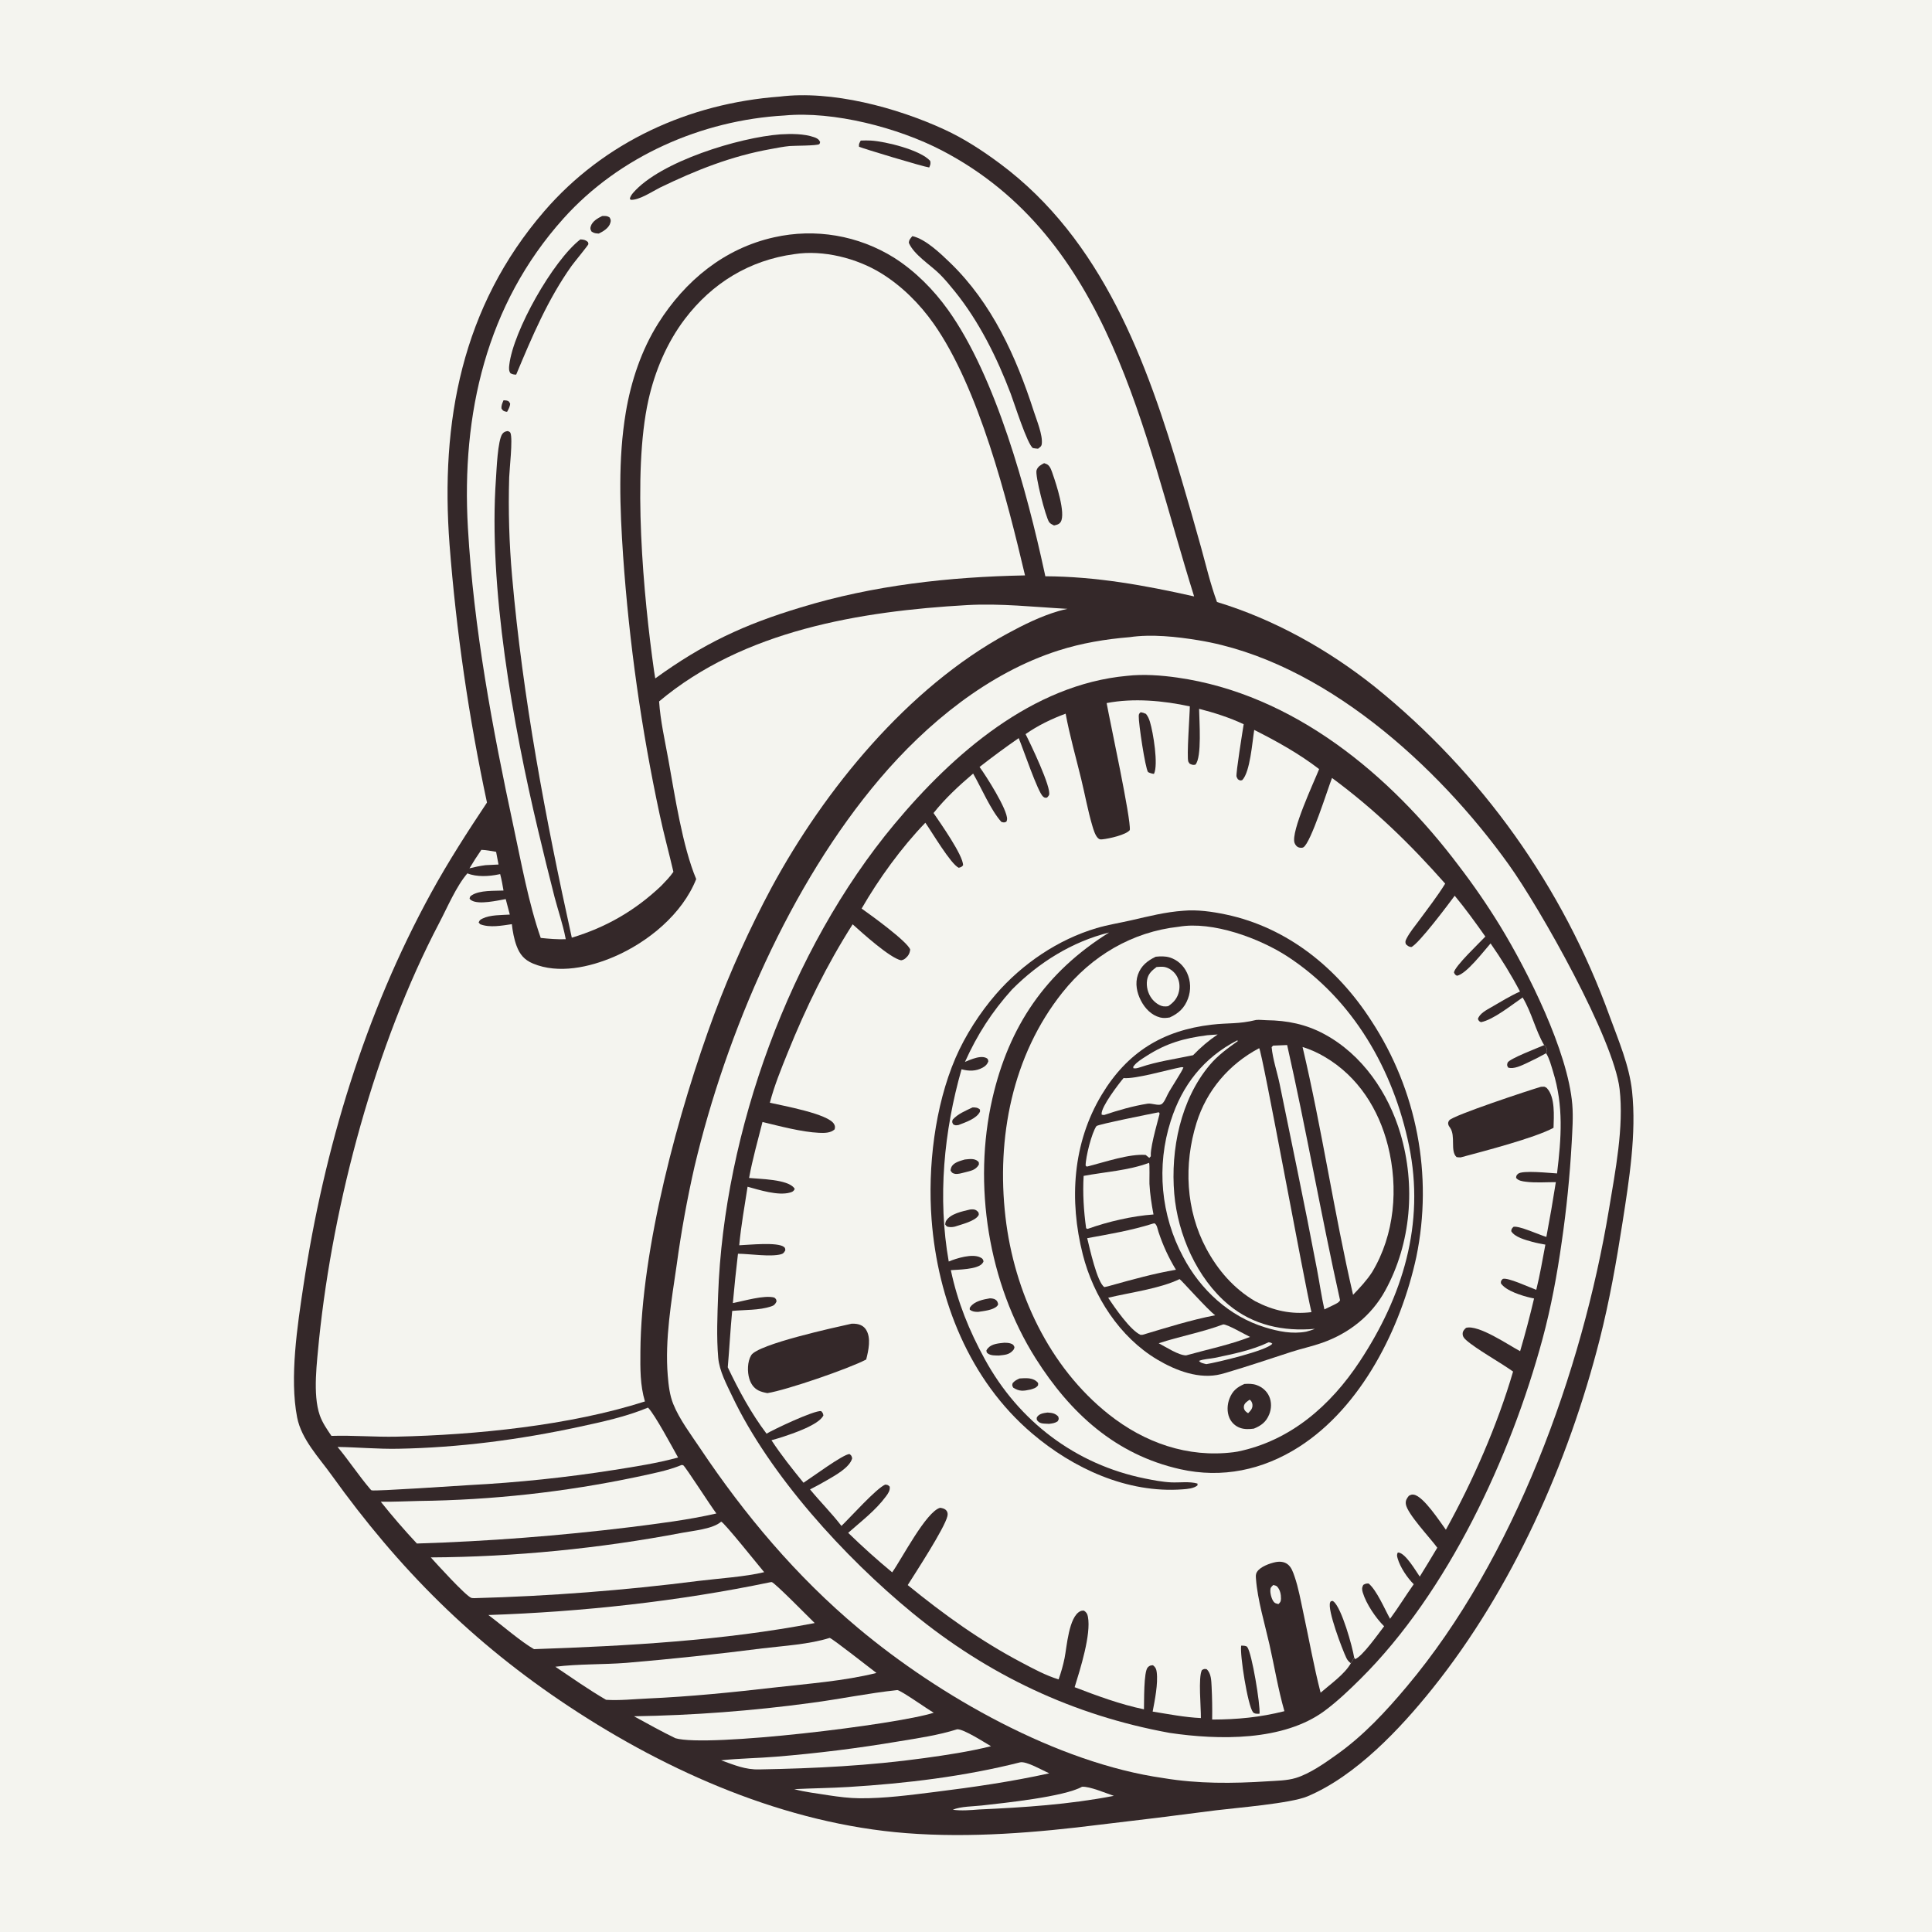 <svg version="1.1" xmlns="http://www.w3.org/2000/svg" style="display: block;" viewBox="0 0 2048 2048" width="1024" height="1024" preserveAspectRatio="none">
<path transform="translate(0,0)" fill="rgb(244,244,239)" d="M 0 0 L 2048 0 L 2048 2048 L 0 2048 L 0 0 z"/>
<path transform="translate(0,0)" fill="rgb(52,40,41)" d="M 826.439 102.412 C 881.932 95.504 950.661 114.033 1001.26 137.37 C 1022.11 146.988 1041.67 159.783 1060.08 173.477 C 1168.52 254.179 1215.79 383.036 1252.47 508.148 C 1259.57 532.039 1266.45 555.995 1273.11 580.012 C 1278.45 599.431 1283.12 619.23 1290.06 638.15 C 1350.58 656.528 1407.82 688.575 1457.16 727.873 C 1570.66 819.438 1656.87 940.384 1706.4 1077.55 C 1715.68 1102.85 1727.13 1129.6 1730.04 1156.57 C 1734.91 1201.75 1726.9 1251.09 1719.97 1295.65 C 1713.49 1337.27 1706.15 1378.89 1695.77 1419.74 C 1662.5 1550.65 1603.17 1684.25 1518.39 1790.03 C 1484.15 1832.75 1437.2 1882.65 1385.93 1904.24 C 1368.17 1911.72 1310.92 1916.31 1289.15 1918.99 C 1248.17 1924.37 1207.15 1929.44 1166.09 1934.21 C 1098.54 1942.72 1028.68 1948.49 960.702 1943.22 C 833.141 1933.32 708.86 1878.93 603.198 1809 C 500.929 1741.32 422.846 1663.19 351.538 1563.75 C 338.077 1544.98 319.506 1525.75 314.968 1502.49 C 306.778 1460.51 315.314 1404.78 321.696 1362.57 C 343.599 1217.73 386.639 1074.74 457.264 946.032 C 475.188 913.368 495.545 881.747 516.211 850.751 C 496.937 760.651 483.688 669.368 476.552 577.507 C 466.693 447.077 489.396 325.382 576.916 223.925 C 640.366 150.371 730.404 109.554 826.439 102.412 z"/>
<path transform="translate(0,0)" fill="rgb(244,244,239)" d="M 1197.52 675.414 C 1220.64 671.987 1247.49 674.934 1270.44 678.7 C 1402.13 700.305 1524.03 811.43 1599.18 916.268 C 1632.72 963.065 1710.61 1101.14 1716.84 1154.36 C 1721.54 1194.56 1712.22 1241.88 1705.61 1281.72 C 1676.99 1454.37 1604.86 1652.61 1491.33 1787.71 C 1469.01 1814.27 1445.56 1839.63 1417.15 1859.84 C 1404.47 1868.87 1388.59 1880.16 1373.6 1884.73 C 1364.22 1887.59 1353.3 1887.63 1343.54 1888.27 C 1306.61 1890.66 1269.74 1890.96 1233.14 1884.83 C 1120.55 1868.82 995.798 1797.99 909.759 1725.91 C 844.22 1671 789.493 1605.99 742.088 1535.12 C 732.325 1520.52 720.261 1504.66 713.68 1488.32 C 709.856 1478.82 708.716 1468.51 707.865 1458.38 C 704.644 1420.07 711.789 1378.78 717.312 1340.87 C 722.065 1305.87 728.372 1271.09 736.212 1236.65 C 769.851 1094.42 837.689 937.347 932.449 825.709 C 982.384 766.88 1047.58 713.341 1122 689.568 C 1146.58 681.713 1171.85 677.508 1197.52 675.414 z"/>
<path transform="translate(0,0)" fill="rgb(52,40,41)" d="M 1194.82 716.414 C 1211.98 714.463 1230.82 715.825 1247.87 718.245 C 1371.19 735.743 1473.76 821.229 1546.47 917.906 C 1562.11 938.307 1576.68 959.51 1590.12 981.428 C 1619.65 1029.82 1662 1114.44 1666.69 1170.75 C 1667.81 1184.17 1666.74 1198.09 1666.05 1211.51 C 1664.09 1246.77 1660.55 1281.92 1655.44 1316.87 C 1650.59 1351.17 1644.18 1385.88 1635.14 1419.33 C 1601.31 1544.48 1535.02 1687.47 1442.26 1779.6 C 1430.36 1791.42 1417.75 1803.45 1404.28 1813.45 C 1360.51 1845.96 1291.6 1844.6 1239.78 1836.92 C 1137.63 1818.31 1047.29 1775.56 967.002 1709.63 C 895.323 1650.76 815.893 1563.84 775.963 1479.62 C 770.007 1467.06 762.565 1453.24 761.348 1439.26 C 759.439 1417.3 760.467 1394.44 761.252 1372.43 C 767.406 1199.9 837.321 1006.53 948.152 873.576 C 1010.21 799.128 1094.29 725.567 1194.82 716.414 z"/>
<path transform="translate(0,0)" fill="rgb(244,244,239)" d="M 1173.08 745.286 C 1201.6 739.787 1233.13 742.694 1261.25 748.795 C 1261.2 757.492 1257.79 802.56 1259.67 807.366 C 1259.99 808.207 1260.68 808.859 1261.19 809.605 C 1263.84 810.761 1264.28 811.055 1267.1 810.617 C 1274.31 803.228 1271.2 763.062 1271.09 751.378 C 1287.02 755.446 1303.49 760.69 1318.36 767.71 C 1317.22 774.796 1309.87 820.359 1310.77 823.277 C 1311.08 824.285 1311.74 825.149 1312.23 826.084 C 1314.45 827.36 1314.36 827.613 1316.8 826.969 C 1325.24 818.378 1327.46 786.46 1329.53 773.735 C 1353.48 785.811 1377.05 798.881 1398.34 815.263 C 1392.86 829.071 1368.15 881.52 1372.27 893.492 C 1373.02 895.675 1374.85 897.915 1377.21 898.435 C 1378.52 898.722 1380.46 898.922 1381.67 898.174 C 1389.7 893.2 1407.41 836.359 1411.99 824.659 C 1457.42 858.191 1494.55 894.398 1531.96 936.696 C 1523.55 950.277 1513.66 962.941 1504.22 975.811 C 1499.77 981.869 1494.51 988.087 1491.07 994.776 C 1489.81 997.224 1489.36 998.287 1490.29 1000.88 C 1492.32 1002.66 1493.22 1003.63 1496.02 1003.91 C 1503.51 1001.1 1535.56 958.297 1542.05 949.505 C 1553.54 963.374 1564.16 978.087 1574.54 992.798 C 1568.59 999.225 1542.19 1024.09 1541.25 1030.82 C 1542.28 1032.96 1542.33 1033.19 1544.38 1034.33 C 1554.25 1032.72 1572.7 1008.41 1580.08 1000.06 C 1591.6 1016.63 1601.87 1033.2 1611.26 1051.08 C 1600.78 1055.74 1590.56 1062.11 1580.59 1067.84 C 1575.78 1070.6 1568.19 1074.55 1566.66 1080.21 C 1567.77 1082.37 1567.74 1082.53 1569.92 1083.54 C 1583.19 1080.93 1602.64 1065.1 1614.07 1057.36 C 1623.73 1073.48 1627.75 1092.47 1636.84 1107.89 C 1638.59 1109.25 1639.58 1110.74 1639.86 1113.03 C 1640.03 1114.44 1639.74 1115.41 1638.94 1116.49 C 1642.44 1121.98 1644.28 1129.49 1646.23 1135.73 C 1657.66 1172.44 1655.04 1206.43 1650.53 1243.89 C 1642.84 1243.5 1613.94 1240.27 1609.22 1244.26 C 1607.45 1245.76 1607.29 1246.48 1607.11 1248.6 C 1609.54 1251.67 1613.71 1252.21 1617.39 1252.68 C 1627.66 1254.01 1638.87 1253.1 1649.25 1253.12 C 1646.22 1272.53 1642.87 1291.89 1639.21 1311.18 C 1632.06 1309.18 1610.19 1299.03 1604.33 1300.5 C 1602.54 1302.37 1602.31 1302.5 1601.95 1305.04 C 1605.58 1311.46 1617.4 1314.49 1624.21 1316.38 C 1628.79 1317.65 1633.49 1318.5 1638.16 1319.35 C 1635.14 1335.33 1632.43 1351.48 1628.51 1367.27 C 1621.38 1364.73 1598.06 1353.77 1592.98 1355.72 C 1591.14 1357.71 1591 1357.61 1590.98 1360.29 C 1596.05 1368.31 1613.91 1373.76 1622.85 1375.73 C 1623.96 1375.98 1625.06 1376.22 1626.17 1376.43 C 1621.76 1395.19 1616.83 1413.82 1611.39 1432.31 C 1598.85 1425.66 1567.35 1403.98 1554.11 1407.56 C 1552.29 1409.19 1550.66 1410.75 1550.49 1413.39 C 1550.29 1416.5 1551.88 1418.52 1554.09 1420.48 C 1564.99 1430.16 1590.22 1444.13 1603.93 1453.9 C 1587.31 1510.69 1561.35 1569.89 1532.69 1621.58 C 1526.42 1613.15 1509.11 1586.16 1498.71 1584.42 C 1496.31 1584.02 1495.54 1584.6 1493.44 1585.62 C 1491.25 1588.44 1489.77 1590.5 1490.24 1594.32 C 1491.49 1604.52 1516.53 1630.76 1523.58 1640.64 C 1517.49 1650.91 1511.3 1661.12 1505 1671.26 C 1500.6 1664.95 1490.3 1647 1482.64 1645.76 C 1482.33 1645.71 1482.02 1645.75 1481.7 1645.75 C 1480.48 1648.12 1480.88 1649.6 1481.59 1652.08 C 1484.25 1661.38 1491.81 1672.59 1498.62 1679.35 C 1490.07 1691.4 1482.3 1704.15 1473.53 1715.99 C 1467.73 1705.52 1459.41 1685.79 1450.81 1678.58 C 1448.04 1678.56 1447.55 1678.71 1445.13 1680.06 C 1443.53 1683.02 1443.68 1685.13 1444.63 1688.24 C 1448.27 1700.21 1458.37 1715.18 1467.23 1723.91 C 1461.15 1731.72 1444.26 1755.92 1436.45 1758.74 L 1435.47 1757.1 C 1434.38 1759.22 1433.29 1761.16 1431.93 1763.14 C 1425.42 1774.8 1409.82 1785.64 1399.9 1794.32 C 1392.64 1766.22 1387.6 1737.33 1381.45 1708.95 C 1378.72 1696.34 1376.47 1683.24 1372.25 1671.05 C 1370.63 1666.38 1368.92 1661.14 1364.8 1658.08 C 1361.1 1655.32 1356.33 1655.06 1351.94 1655.97 C 1345.99 1657.19 1335.86 1660.81 1332.47 1666.3 C 1330.92 1668.83 1331.19 1670.94 1331.4 1673.78 C 1333.04 1695.9 1340.73 1721.36 1345.64 1743.07 C 1350.99 1766.75 1354.84 1790.55 1361.52 1813.93 C 1335.58 1820.46 1311.54 1822.75 1284.93 1822.8 C 1285.13 1811.16 1284.94 1799.52 1284.35 1787.89 C 1284.02 1781.68 1283.98 1773.8 1279.04 1769.36 C 1276.41 1769.02 1276.34 1769.04 1274.06 1770.38 C 1270 1778.25 1273.19 1810 1272.99 1821.22 C 1255.97 1820.44 1238.67 1817.05 1221.87 1814.35 C 1224.18 1801.99 1227.74 1784.85 1226.15 1772.41 C 1225.72 1769.05 1224.83 1767.31 1222.2 1765.22 C 1219.65 1765.37 1218.58 1765.51 1216.67 1767.51 C 1212.26 1772.09 1212.9 1803.97 1212.65 1811.95 C 1187.74 1806.8 1162.87 1797.6 1139.16 1788.5 C 1144.98 1769.67 1156.82 1732.52 1153.24 1713.85 C 1152.62 1710.61 1151.7 1709.13 1149 1707.3 C 1147.66 1707.29 1146.51 1707.35 1145.27 1707.92 C 1132.9 1713.63 1130.89 1745.92 1128.47 1757.78 C 1126.9 1765.48 1124.78 1772.83 1122.16 1780.23 C 1108.62 1776.1 1095.84 1769.14 1083.34 1762.56 C 1039.28 1739.37 1000.76 1711.61 962.232 1680.25 C 970.649 1666.88 1001.25 1620.06 1004.27 1607.27 C 1004.82 1604.95 1004.67 1602.87 1002.98 1601 C 1001.31 1599.14 998.892 1598.68 996.563 1598.32 C 981.704 1602.39 955.959 1652.4 945.756 1666.75 C 929.653 1653.42 914.092 1639.45 899.112 1624.87 C 912.762 1612.79 928.164 1601.13 939.059 1586.35 C 941.427 1583.13 943.686 1580.06 943.128 1575.9 C 941.203 1574.01 941.061 1574.06 938.364 1573.73 C 928.866 1577.8 901.48 1608.39 891.978 1617.54 C 881.616 1604.06 869.481 1591.98 858.665 1578.84 C 864.782 1575.76 870.797 1572.48 876.703 1569.02 C 884.974 1564.18 900.756 1555.72 903.343 1545.87 C 902.645 1543.18 902.693 1543.02 900.515 1541.35 C 893.971 1541.33 859.862 1566.59 851.755 1571.78 C 839.818 1557.14 828.143 1542.51 817.783 1526.7 C 821.727 1525.63 825.645 1524.47 829.535 1523.22 C 840.087 1519.73 867.87 1510.53 872.823 1500.51 C 872.43 1497.97 872.17 1497.73 870.446 1495.79 C 862.638 1495.04 820.228 1515.16 812.565 1519.75 C 796.194 1498.09 783.103 1473.86 771.465 1449.39 C 773.221 1429.49 774.198 1409.52 776.145 1389.63 C 789.51 1388.33 804.473 1389.13 817.315 1384.9 C 820.66 1383.8 821.627 1382.72 823.157 1379.61 C 822.814 1377.1 822.753 1377.17 820.839 1375.49 C 810.171 1372.52 788.309 1379.18 776.862 1381.3 C 778.409 1363.85 780.218 1346.41 782.288 1329.01 C 794.55 1329.09 817.078 1332.62 828.002 1329.54 C 830.623 1328.8 831.264 1327.52 832.494 1325.26 C 832.23 1323.69 832.469 1322.97 831.144 1321.89 C 824.362 1316.33 793.498 1319.69 783.618 1320.04 C 785.518 1299.32 789.333 1278.56 792.46 1257.98 C 804.845 1261.39 824.851 1267.79 837.446 1264.16 C 840.142 1263.38 841.173 1262.87 842.432 1260.38 C 842.256 1260.08 842.11 1259.75 841.903 1259.47 C 835.043 1249.96 804.984 1249.85 794.061 1248.7 C 797.684 1228.75 803.308 1209 808.27 1189.35 C 826.166 1193.7 850.044 1200.03 868.228 1200.84 C 873.757 1201.09 880.519 1201.17 884.774 1197.13 C 885.21 1194.68 885.408 1194.05 884.229 1191.74 C 878.603 1180.7 829.077 1172.01 816.092 1168.92 C 820.829 1150.7 828.177 1132.81 835.217 1115.38 C 854.363 1067.98 876.31 1023.02 903.847 979.801 C 913.578 988.595 943.526 1015.7 955.203 1017.97 C 957.077 1017.6 958.306 1017.12 959.759 1015.9 C 962.888 1013.26 964.389 1010.57 964.837 1006.54 C 961.821 997.97 922.884 969.83 913.353 963.125 C 931.511 931.597 955.625 898.312 980.913 872.126 C 987.75 881.792 1007.65 915.762 1016.27 919.882 C 1018.77 919.219 1019.16 919.16 1020.89 917.275 C 1021.2 906.927 996.393 871.852 989.585 861.845 C 1001.82 846.431 1016.6 832.744 1031.57 820.036 C 1040.33 835.229 1050.34 858.928 1061.51 871.263 C 1064.17 871.926 1064.34 872.163 1066.79 871.033 C 1067.17 870.091 1067.46 869.541 1067.53 868.45 C 1068.12 858.267 1044.95 821.913 1038.37 813.028 C 1051.9 802.432 1065.74 792.23 1079.87 782.436 C 1084.46 793.284 1100.11 839.77 1105.7 844.41 C 1107.45 845.866 1107.81 845.751 1109.92 845.483 C 1110.53 844.811 1111.58 843.744 1111.96 842.939 C 1115.28 835.903 1091.58 786.769 1087.15 778.208 C 1100.15 769.043 1114.73 762.019 1129.62 756.52 C 1133.93 779.767 1140.53 802.858 1146.12 825.844 C 1150.13 842.326 1153.17 859.376 1157.99 875.605 C 1159.13 879.472 1160.92 885.455 1163.77 888.306 C 1165.46 889.987 1166.55 889.93 1168.82 889.696 C 1175.66 888.995 1193.72 884.998 1197.64 879.89 C 1199.07 868.38 1176.75 765.633 1173.08 745.286 z"/>
<path transform="translate(0,0)" fill="rgb(52,40,41)" d="M 1431.93 1763.14 C 1429.82 1761.43 1428.43 1760.03 1427.24 1757.58 C 1422.97 1748.76 1406.66 1705.98 1410.05 1698.53 C 1410.73 1697.03 1410.77 1697.5 1412.6 1697.02 C 1412.94 1697.24 1413.32 1697.43 1413.64 1697.69 C 1422.23 1704.54 1433.61 1745.39 1435.47 1757.1 C 1434.38 1759.22 1433.29 1761.16 1431.93 1763.14 z"/>
<path transform="translate(0,0)" fill="rgb(52,40,41)" d="M 1636.84 1107.89 C 1638.59 1109.25 1639.58 1110.74 1639.86 1113.03 C 1640.03 1114.44 1639.74 1115.41 1638.94 1116.49 C 1632.28 1120.19 1625.49 1123.65 1618.58 1126.85 C 1613.25 1129.32 1604.44 1133.76 1598.65 1131.61 C 1597.49 1129.5 1597.32 1129 1598.1 1126.54 C 1599.39 1122.46 1630.85 1110.54 1636.84 1107.89 z"/>
<path transform="translate(0,0)" fill="rgb(52,40,41)" d="M 1254.54 965.423 C 1269.1 964.086 1285.23 966.399 1299.45 969.403 C 1365.09 983.271 1417.83 1026.45 1453.57 1081.92 C 1502.06 1155.79 1519.26 1245.89 1501.37 1332.43 C 1484.97 1408.04 1443.4 1491.34 1376.89 1533.84 C 1338.67 1558.26 1295.46 1567.41 1250.9 1557.37 C 1182.46 1541.95 1134.52 1497.96 1097.85 1439.97 C 1047.63 1360.54 1031 1255.83 1052 1164.32 C 1069.57 1087.74 1108.55 1030.36 1175.75 988.491 C 1136.45 998.236 1101.12 1020.35 1072.75 1048.94 C 1051.5 1072.47 1035.89 1096.82 1022.9 1125.68 C 1025.79 1124.35 1028.76 1123.19 1031.78 1122.21 C 1036.02 1120.84 1041.97 1119.34 1046.07 1121.8 C 1047.48 1122.65 1047.31 1123.54 1047.7 1125 C 1046.62 1128.19 1044.7 1130.03 1041.8 1131.66 C 1034.65 1135.67 1026.95 1135.59 1019.28 1133.46 C 1000.54 1199.05 993.786 1269.89 1005.7 1337.26 C 1014.12 1333.77 1030.69 1328.62 1039.19 1332.93 C 1041.67 1334.2 1041.87 1334.58 1042.6 1337.07 C 1042.06 1338.24 1042.04 1338.46 1041.08 1339.55 C 1035.66 1345.72 1015.65 1345.84 1007.93 1346.41 C 1015.17 1380.61 1027.34 1410.5 1044.06 1441.03 C 1079.94 1506.56 1140.12 1552.43 1213.66 1567.26 C 1222.66 1569.07 1232.28 1570.95 1241.44 1571.37 C 1250.22 1571.78 1260.92 1570.17 1269.35 1572.62 L 1269.45 1574.51 C 1265.53 1577.91 1258.62 1578.39 1253.57 1578.77 C 1194.94 1583.14 1137.64 1556.65 1093.89 1519.36 C 1027.6 1462.86 993.95 1377.91 987.511 1292.62 C 983.337 1237.33 990.861 1172.7 1012.89 1121.47 C 1023.11 1097.72 1038.94 1073.2 1055.87 1053.73 C 1083.8 1021.6 1121.44 995.986 1162.38 983.855 C 1174.4 980.293 1186.87 978.352 1199.08 975.561 C 1217.7 971.307 1235.34 966.746 1254.54 965.423 z"/>
<path transform="translate(0,0)" fill="rgb(244,244,239)" d="M 1249.51 982.388 C 1285.38 976.17 1335.24 994.642 1364.86 1013.96 C 1434.46 1059.37 1477.14 1134.35 1493.62 1214.42 C 1510.72 1297.5 1486.92 1374.22 1441.25 1443.36 C 1410.42 1490.04 1367.81 1527.36 1311.88 1538.75 C 1310.44 1539 1309.02 1539.23 1307.56 1539.41 C 1259.05 1545.49 1213.31 1529.37 1175.44 1499.35 C 1111.94 1449.03 1075.04 1369.54 1065.85 1290.2 C 1056.16 1206.59 1072.88 1118.96 1126.32 1051.97 C 1157.18 1013.28 1200.02 987.82 1249.51 982.388 z"/>
<path transform="translate(0,0)" fill="rgb(52,40,41)" d="M 1331.54 1081.2 C 1334.93 1080.82 1339.17 1081.41 1342.65 1081.46 C 1364.55 1081.73 1384.31 1085.7 1403.72 1096.15 C 1444.17 1117.93 1471.72 1158.48 1484.56 1201.85 C 1500.76 1256.61 1495.94 1317.91 1468.34 1368.16 C 1453.78 1394.66 1430.05 1413.36 1401.66 1423.4 C 1390.85 1427.22 1379.51 1429.61 1368.59 1433.16 C 1345.52 1440.67 1322.63 1448.41 1299.34 1455.27 C 1297.7 1455.76 1296.05 1456.21 1294.4 1456.63 C 1271.47 1462.51 1246.47 1452.96 1226.64 1441.14 C 1186.79 1417.37 1159.04 1374.19 1147.79 1329.77 C 1133.26 1272.43 1136.92 1211.87 1167.88 1160.42 C 1194.97 1115.4 1232.46 1092.25 1284.49 1086.19 C 1302.59 1084.08 1312.73 1085.79 1331.54 1081.2 z"/>
<path transform="translate(0,0)" fill="rgb(244,244,239)" d="M 1334.78 1111.11 C 1337.95 1114.39 1382.88 1361.02 1390.2 1390.92 C 1368.68 1393.62 1349.66 1389.27 1330.54 1379.35 C 1307.94 1366.07 1291.02 1346.55 1278.72 1323.57 C 1256.88 1282.77 1254.69 1234.34 1268.32 1190.43 C 1279.06 1155.82 1302.89 1127.97 1334.78 1111.11 z"/>
<path transform="translate(0,0)" fill="rgb(244,244,239)" d="M 1380.76 1109.84 C 1389.08 1112.43 1397.06 1116.01 1404.53 1120.48 C 1439.6 1141.16 1461.53 1175.71 1471.31 1214.65 C 1482.51 1259.25 1478.49 1308.77 1454.45 1348.59 C 1448.73 1357.36 1441.55 1365.05 1434.3 1372.55 C 1414.18 1285.54 1401.32 1196.79 1380.76 1109.84 z"/>
<path transform="translate(0,0)" fill="rgb(244,244,239)" d="M 1349.52 1108.41 L 1364.43 1107.79 C 1384.71 1197.6 1400.47 1288.41 1420.52 1378.31 C 1419.2 1380.94 1416.19 1382.01 1413.7 1383.33 L 1403.9 1388.02 C 1400.79 1374.05 1398.75 1359.68 1396.07 1345.61 C 1389.4 1310.61 1382.47 1275.66 1375.29 1240.75 L 1356.45 1148.92 C 1353.79 1136.18 1349.2 1122.95 1347.98 1110.02 L 1349.52 1108.41 z"/>
<path transform="translate(0,0)" fill="rgb(244,244,239)" d="M 1222.24 1297.05 L 1223.75 1296.76 C 1226.49 1298.02 1227.09 1303.03 1228.05 1305.89 C 1232.85 1320.31 1238.67 1332.96 1246.54 1345.98 C 1223.19 1349.99 1200.55 1356.28 1177.75 1362.64 C 1175.42 1363.4 1173.08 1363.89 1170.68 1364.37 C 1163.01 1359.53 1155.04 1322.94 1152.49 1312.52 C 1175.87 1308.27 1199.56 1304.26 1222.24 1297.05 z"/>
<path transform="translate(0,0)" fill="rgb(244,244,239)" d="M 1218.06 1232.64 C 1218.89 1233.83 1218.31 1251.85 1218.47 1254.94 C 1219.04 1265.91 1220.72 1276.61 1222.76 1287.39 C 1200.24 1289 1174.57 1294.96 1153.31 1302.55 C 1152.25 1302.74 1152.94 1302.73 1151.33 1301.97 C 1148.81 1283.74 1147.6 1264.87 1148.7 1246.49 C 1171.32 1242.25 1196.43 1240.79 1218.06 1232.64 z"/>
<path transform="translate(0,0)" fill="rgb(244,244,239)" d="M 1250.4 1355.9 C 1251.72 1356.26 1280.87 1389.24 1288.18 1394.21 C 1262.04 1399.3 1236.79 1407.3 1211.3 1414.91 L 1209.06 1415.01 C 1198.25 1410.26 1181.52 1385.99 1174.71 1375.65 C 1197.93 1370.1 1229.29 1366.11 1250.4 1355.9 z"/>
<path transform="translate(0,0)" fill="rgb(244,244,239)" d="M 1311.31 1102.92 L 1312.33 1103.43 C 1301.37 1111.27 1291.04 1118.62 1282.31 1129.01 C 1251.49 1165.67 1240.74 1218.71 1244.77 1265.52 C 1248.48 1308.49 1268.67 1355.02 1302.25 1383.02 C 1328.47 1404.89 1360.54 1411.58 1393.85 1408.62 C 1390.91 1409.91 1387.84 1410.72 1384.76 1411.59 C 1369.85 1414.38 1355.16 1411.4 1340.86 1407 C 1303.09 1395.41 1272.5 1367.15 1254.29 1332.52 C 1230.45 1288.21 1225.67 1236.11 1241.05 1188.2 C 1253.12 1150.22 1275.9 1121.3 1311.31 1102.92 z"/>
<path transform="translate(0,0)" fill="rgb(244,244,239)" d="M 1227.42 1179.23 L 1228.55 1179.15 C 1228.77 1179.57 1229.13 1179.95 1229.22 1180.42 C 1229.38 1181.26 1219.56 1213.83 1219.88 1224.31 C 1219.9 1224.76 1219.92 1225.21 1219.94 1225.66 L 1218.28 1227.41 C 1217.02 1226.35 1215.74 1225.31 1214.45 1224.28 C 1197.07 1222.95 1171.47 1231.75 1154.21 1236.14 L 1151.96 1236.66 L 1150.81 1235.55 C 1150.75 1226.68 1157.32 1200.52 1162.28 1193.72 C 1163.64 1191.88 1220.55 1180.6 1227.42 1179.23 z"/>
<path transform="translate(0,0)" fill="rgb(244,244,239)" d="M 1252.15 1131.27 C 1252.84 1131.16 1253.75 1131.37 1254.46 1131.45 C 1253.51 1135.26 1240.77 1153.94 1237.57 1160.54 C 1236.23 1163.3 1233.74 1169.35 1230.98 1170.64 C 1227.55 1172.25 1220.76 1169.28 1216.52 1169.94 C 1200.97 1172.37 1185.19 1176.99 1170.31 1181.97 L 1167.9 1181.65 C 1167.85 1181.38 1167.76 1181.12 1167.74 1180.85 C 1167.31 1173.09 1185.77 1149.03 1190.99 1142.81 C 1203.79 1143.96 1237.01 1134.18 1252.15 1131.27 z"/>
<path transform="translate(0,0)" fill="rgb(244,244,239)" d="M 1296.58 1403.95 C 1300.38 1403.37 1320.5 1415.06 1325.13 1417.2 C 1303.53 1425.63 1279.69 1430.47 1257.34 1436.76 C 1249.38 1436.8 1235.58 1427.66 1228.27 1423.91 C 1250.85 1416.49 1274.18 1412.32 1296.58 1403.95 z"/>
<path transform="translate(0,0)" fill="rgb(244,244,239)" d="M 1279.85 1097.38 L 1290.79 1096.58 C 1281.03 1103.14 1272.92 1110.1 1264.73 1118.56 C 1245.48 1122.68 1227.22 1125 1208.38 1131.41 C 1205.92 1132.17 1204.07 1132.86 1201.46 1132.37 C 1201.25 1130.46 1200.99 1131.19 1202.16 1129.64 C 1205.21 1125.64 1210.81 1122.3 1215 1119.6 C 1236.34 1105.84 1254.79 1100.63 1279.85 1097.38 z"/>
<path transform="translate(0,0)" fill="rgb(244,244,239)" d="M 1344.79 1422.87 C 1346.81 1423.19 1346.97 1423.04 1348.71 1424.38 C 1343.16 1431.68 1289.57 1444.35 1278.75 1446.05 C 1276.03 1445.33 1272.65 1444.9 1271.01 1442.6 C 1275.4 1440.65 1282.83 1440.43 1287.79 1439.38 C 1306.94 1435.32 1327.08 1431.37 1344.79 1422.87 z"/>
<path transform="translate(0,0)" fill="rgb(52,40,41)" d="M 1225.08 1014.18 C 1229.98 1013.67 1235.1 1013.48 1239.88 1014.92 C 1248.11 1017.4 1254.63 1023.46 1258.26 1031.17 C 1262.29 1039.83 1262.66 1049.75 1259.28 1058.68 C 1255.64 1068.46 1249.31 1074.29 1240.01 1078.53 C 1236.54 1079.13 1233.2 1079.45 1229.74 1078.55 C 1220.54 1076.15 1213.77 1069.01 1209.49 1060.81 C 1205.1 1052.38 1203.02 1042.41 1206.22 1033.22 C 1209.51 1023.77 1216.34 1018.39 1225.08 1014.18 z"/>
<path transform="translate(0,0)" fill="rgb(244,244,239)" d="M 1226 1025.08 C 1228.67 1024.88 1231.61 1024.56 1234.27 1025.01 C 1239.19 1025.84 1244.06 1029.49 1246.77 1033.59 C 1250.08 1038.62 1251.04 1044.89 1249.79 1050.74 C 1248.25 1057.95 1244.29 1062.64 1238.27 1066.61 C 1236.47 1066.87 1234.97 1066.99 1233.14 1066.73 C 1228.59 1066.08 1223.64 1062.14 1220.96 1058.58 C 1216.83 1053.12 1214.9 1045.78 1215.94 1039.02 C 1216.94 1032.46 1220.9 1028.86 1226 1025.08 z"/>
<path transform="translate(0,0)" fill="rgb(52,40,41)" d="M 1319.15 1467.06 C 1323.61 1466.76 1327.94 1466.73 1332.2 1468.28 C 1337.99 1470.38 1342.86 1474.55 1345.38 1480.21 C 1348.06 1486.23 1347.85 1493.32 1345.39 1499.37 C 1342.13 1507.39 1336.88 1511.27 1329.11 1514.42 C 1324.25 1515.04 1319.25 1515.3 1314.55 1513.61 C 1309.46 1511.79 1305.36 1507.94 1303.21 1502.98 C 1300.46 1496.59 1300.84 1488.8 1303.36 1482.41 C 1306.57 1474.27 1311.33 1470.49 1319.15 1467.06 z"/>
<path transform="translate(0,0)" fill="rgb(244,244,239)" d="M 1324.72 1483.72 C 1325.04 1483.98 1325.4 1484.21 1325.69 1484.51 C 1327.19 1486.08 1327.85 1488.42 1327.65 1490.55 C 1327.33 1493.82 1325.23 1495.87 1323.04 1498.07 C 1322.22 1497.51 1320.75 1496.55 1320.12 1495.82 C 1318.73 1494.22 1318.17 1492.08 1318.69 1490.03 C 1319.44 1487.1 1322.41 1485.33 1324.72 1483.72 z"/>
<path transform="translate(0,0)" fill="rgb(52,40,41)" d="M 902.648 1403.2 C 904.414 1403.05 906.379 1403.16 908.124 1403.44 C 912.171 1404.1 915.671 1405.89 917.939 1409.37 C 923.698 1418.23 920.618 1431.57 918.191 1441.14 C 899.602 1450.94 833.597 1473.59 813.468 1476.77 C 810.328 1476.17 806.835 1475.42 803.983 1473.95 C 798.948 1471.36 795.979 1466.92 794.328 1461.58 C 792.054 1454.24 792.208 1443.35 796.295 1436.61 C 803.385 1424.91 885.195 1407.06 902.648 1403.2 z"/>
<path transform="translate(0,0)" fill="rgb(52,40,41)" d="M 1633.46 1152.05 L 1637 1151.92 C 1638.23 1152.36 1639.15 1152.8 1640.04 1153.79 C 1648.7 1163.46 1647.12 1183.32 1646.81 1195.53 C 1626.75 1206.4 1571.98 1220.53 1548.36 1226.88 C 1546.9 1226.97 1545.46 1226.72 1544.02 1226.57 C 1536.97 1220.08 1543.4 1204.22 1537.06 1195.31 C 1536.07 1193.92 1535.58 1193.36 1535.17 1191.6 C 1534.83 1190.11 1535.41 1188.79 1536.31 1187.57 C 1540.1 1182.42 1621.91 1155.37 1633.46 1152.05 z"/>
<path transform="translate(0,0)" fill="rgb(52,40,41)" d="M 1315.7 1744.45 C 1317.51 1744.48 1320.92 1744.35 1322.13 1745.89 C 1327.08 1752.24 1336.14 1807.56 1335.14 1816.6 C 1334.58 1816.62 1334.02 1816.66 1333.46 1816.66 C 1331.52 1816.67 1329.48 1816.56 1328.18 1814.92 C 1322.65 1807.95 1314.12 1753.94 1315.7 1744.45 z"/>
<path transform="translate(0,0)" fill="rgb(52,40,41)" d="M 1209.17 754.973 C 1211.27 755.343 1212.86 755.843 1214.79 756.762 C 1216.91 759.443 1217.98 761.903 1218.99 765.176 C 1222.44 776.361 1228.1 810.821 1223.24 820.357 C 1220.81 820.038 1219.16 819.527 1216.96 818.444 C 1213.95 814.044 1206.82 766.472 1207.12 759.033 C 1207.21 756.699 1207.57 756.495 1209.17 754.973 z"/>
<path transform="translate(0,0)" fill="rgb(52,40,41)" d="M 1028.22 1282.15 C 1029.33 1282.05 1030.39 1281.91 1031.51 1281.98 C 1034.19 1282.13 1035.35 1283.23 1037.14 1285.07 C 1037.44 1286.51 1037.97 1287.2 1037.13 1288.54 C 1033.35 1294.6 1018.84 1298.01 1012.3 1300.23 C 1009.93 1300.76 1008.31 1300.95 1005.89 1300.62 C 1003.35 1300.27 1003.5 1299.98 1001.91 1297.93 C 1002.1 1296.88 1002.28 1295.23 1002.85 1294.27 C 1007.53 1286.44 1020.03 1284.16 1028.22 1282.15 z"/>
<path transform="translate(0,0)" fill="rgb(52,40,41)" d="M 1022.67 1229.13 C 1027.32 1228.71 1032.81 1227.62 1036.63 1231.01 C 1038.01 1232.23 1037.6 1232.84 1037.66 1234.53 C 1034.07 1240.71 1028.67 1241.14 1022.23 1242.89 C 1019.44 1243.58 1015.01 1244.95 1012.15 1244.28 C 1009.36 1243.62 1008.98 1243.01 1007.63 1240.73 C 1007.83 1239.37 1007.82 1238.99 1008.36 1237.59 C 1010.4 1232.27 1017.85 1230.62 1022.67 1229.13 z"/>
<path transform="translate(0,0)" fill="rgb(52,40,41)" d="M 1064.66 1423.35 C 1066.73 1423.33 1069.49 1423.5 1071.44 1424.2 C 1074.03 1425.13 1074.33 1425.68 1075.39 1427.99 C 1075.2 1429.32 1074.9 1430.17 1074.03 1431.21 C 1069.78 1436.26 1064.92 1436.21 1058.85 1436.92 C 1055.03 1436.83 1050.24 1437.12 1047.07 1434.69 C 1045.63 1433.59 1045.91 1433.19 1045.62 1431.56 C 1046.29 1430.37 1046.36 1430.14 1047.38 1429 C 1051.5 1424.36 1058.94 1423.98 1064.66 1423.35 z"/>
<path transform="translate(0,0)" fill="rgb(52,40,41)" d="M 1030.87 1173.94 C 1034.02 1173.83 1036.4 1173.99 1038.81 1176.18 L 1038.87 1178.31 C 1035.3 1185.88 1023.52 1189.63 1016.26 1192.49 C 1016.2 1192.51 1016.14 1192.54 1016.08 1192.55 C 1013.35 1192.95 1012.81 1193.19 1010.46 1191.88 C 1009.14 1189.4 1009.11 1189.56 1009.89 1186.87 C 1015.42 1180.67 1023.52 1177.5 1030.87 1173.94 z"/>
<path transform="translate(0,0)" fill="rgb(52,40,41)" d="M 1049.31 1376.28 C 1051.11 1376.3 1053.46 1376.59 1055 1377.53 C 1057.2 1378.86 1057.54 1380.28 1058.09 1382.54 C 1057.75 1383.36 1057.64 1383.81 1056.95 1384.51 C 1052.63 1388.88 1042.62 1389.75 1036.75 1390.66 C 1033.26 1390.63 1030.83 1390.39 1028.01 1388.36 C 1027.98 1386.21 1027.64 1386.84 1028.68 1385.35 C 1032.92 1379.33 1042.54 1377.38 1049.31 1376.28 z"/>
<path transform="translate(0,0)" fill="rgb(52,40,41)" d="M 1080.81 1461.22 C 1082.36 1461.12 1083.92 1461.03 1085.47 1460.96 C 1090.45 1460.76 1096.15 1461.32 1099.77 1465.24 C 1100.9 1466.45 1100.44 1467.1 1100.33 1468.6 C 1098.19 1471.41 1095.73 1471.93 1092.52 1472.95 C 1084.98 1474.54 1080.76 1475.25 1074.06 1470.97 C 1072.87 1468.63 1072.77 1468.7 1073.45 1466.17 C 1075.68 1463.6 1077.72 1462.6 1080.81 1461.22 z"/>
<path transform="translate(0,0)" fill="rgb(52,40,41)" d="M 1110.39 1497.35 C 1115.02 1497.68 1118.29 1498 1121.74 1501.51 C 1122.51 1504.3 1122.58 1504.13 1121.16 1506.65 C 1118.23 1508.63 1115.58 1508.87 1112.13 1509.33 C 1110.32 1509.28 1108.52 1509.2 1106.72 1509.08 C 1103.27 1508.82 1101.5 1508.2 1099.21 1505.47 C 1099.03 1504.04 1098.56 1503.2 1099.45 1501.93 C 1101.99 1498.34 1106.39 1497.93 1110.39 1497.35 z"/>
<path transform="translate(0,0)" fill="rgb(244,244,239)" d="M 1349.74 1680.16 C 1351.29 1680.62 1352.81 1680.72 1353.94 1681.96 C 1356.94 1685.26 1358.01 1690.25 1357.89 1694.6 C 1357.81 1697.62 1357.36 1698.27 1355.24 1700.4 C 1354.01 1700.05 1352.22 1699.74 1351.2 1698.95 C 1348.32 1696.72 1346.6 1689.97 1346.6 1686.42 C 1346.6 1682.95 1347.24 1682.57 1349.74 1680.16 z"/>
<path transform="translate(0,0)" fill="rgb(244,244,239)" d="M 1025.06 641.426 C 1060.66 639.412 1096.08 643.454 1131.57 645.412 C 1128.35 646.092 1125.14 646.888 1121.97 647.797 C 1103.02 653.379 1084.98 662.326 1067.66 671.731 C 962.252 728.974 874.048 836.914 817.746 941.087 C 794.673 984.205 774.492 1028.81 757.339 1074.61 C 719.225 1177.33 679.623 1323.42 678.843 1432.85 C 678.715 1450.86 678.469 1468.17 683.661 1485.59 C 603.821 1511.14 504.167 1521.09 420.504 1522.92 C 397.434 1523.42 374.377 1521.37 351.338 1522.1 C 346.569 1515.02 341.801 1508.31 338.966 1500.19 C 331.212 1477.95 336.121 1443.24 338.224 1419.77 C 353.242 1274.46 397.981 1107.21 465.65 978.235 C 474.241 961.861 483.633 939.533 495.442 925.801 C 505.467 929.82 518.289 929.064 528.738 926.875 L 530.183 926.565 C 531.71 932.354 532.769 938.105 533.738 944.009 C 523.953 944.448 508.662 943.561 500.322 948.869 C 498.328 950.138 498.207 950.445 497.776 952.624 C 498.578 953.576 498.606 953.737 499.836 954.479 C 507.693 959.222 527.535 954.556 536.084 953.075 L 540.423 969.5 C 531.378 970.087 519.654 969.685 511.478 973.711 C 509.224 974.821 508.222 975.504 507.392 977.95 L 509.015 979.711 C 519.18 983.704 532.037 981.16 542.575 979.659 C 543.416 987.214 544.925 995.536 547.596 1002.68 C 551.002 1011.79 555.866 1017.56 564.925 1021.36 C 592.005 1032.73 625.033 1025.31 650.904 1014.2 C 686.912 998.737 723.243 969.039 738.003 931.862 C 723.51 897.409 715.306 843.092 708.534 805.475 C 704.876 785.156 700.04 764.141 698.673 743.526 C 788.334 668.247 911.846 647.864 1025.06 641.426 z"/>
<path transform="translate(0,0)" fill="rgb(244,244,239)" d="M 831.556 122.426 C 883.74 117.525 952.156 135.399 998.406 159.477 C 1177.08 252.499 1211.16 457.848 1265.82 632.23 C 1213.5 620.452 1161.88 611.131 1108.1 610.878 L 1107.14 606.425 C 1088.65 521.077 1055.8 399.428 1004.83 328.316 C 989.512 306.943 970.077 287.4 947.847 273.237 C 909.927 249.521 864.179 241.73 820.546 251.557 C 767.725 263.339 726.18 297.591 697.713 342.821 C 679.923 371.087 668.918 404.114 663.406 436.962 C 655.024 486.908 657.125 538.585 660.498 588.898 C 666.931 681.34 679.911 773.21 699.34 863.816 C 703.67 884.095 709.161 904.007 713.839 924.185 C 710.047 929.684 705.398 934.35 700.792 939.16 C 673.207 965.281 642.469 983.054 606.133 993.973 C 578.299 867.914 554.111 739.643 542.839 610.935 C 539.74 576.055 538.71 541.021 539.755 506.019 C 540.058 497.21 543.715 465.706 541.13 459.012 C 540.602 457.644 539.513 457.532 538.287 456.936 C 535.887 457.288 534.185 457.796 532.625 459.818 C 527.514 466.439 526.38 498.547 525.724 507.698 C 517.573 621.502 543.776 768.276 570.291 879.67 C 575.926 903.49 581.784 927.256 587.864 950.966 C 591.675 965.359 596.66 979.803 599.482 994.402 L 599.706 995.613 C 590.826 995.903 582.028 995.157 573.204 994.251 C 560.463 957.951 552.504 914.198 544.38 876.361 C 521.965 771.955 502.138 666.273 495.992 559.454 C 489.066 439.079 515.288 322.972 597.341 231.551 C 656.496 165.642 743.836 127.368 831.556 122.426 z"/>
<path transform="translate(0,0)" fill="rgb(52,40,41)" d="M 967.125 250.304 C 980.989 253.259 997.137 268.848 1006.98 278.336 C 1051.55 321.298 1077.17 378.046 1095.91 436.136 C 1098.87 445.315 1105.42 461.006 1104.35 470.448 C 1104.02 473.357 1102.42 473.997 1100.34 475.666 C 1098.55 475.567 1096.8 475.258 1095.03 474.995 C 1089.2 471.764 1075.05 426.99 1071.4 417.367 C 1056.95 379.264 1037.84 340.685 1012.14 308.883 C 1007.03 302.565 1001.68 296.066 995.902 290.362 C 986.081 280.667 968.661 269.953 963.402 257.397 C 963.689 253.906 964.982 252.999 967.125 250.304 z"/>
<path transform="translate(0,0)" fill="rgb(52,40,41)" d="M 827.313 142.412 C 838.698 141.755 852.077 141.657 862.95 145.421 C 866.085 146.506 867.907 147.534 869.394 150.515 C 869.097 151.267 869.099 152.225 868.503 152.772 C 866.574 154.547 841.44 154.393 837.077 154.795 C 830.492 155.403 823.833 156.794 817.321 157.954 C 775.225 165.453 737.681 180.426 699.379 198.966 C 691.24 203.063 677.633 212.33 668.48 211.819 L 667.645 210.382 C 668.474 207.995 669.458 206.374 671.12 204.446 C 699.797 171.168 783.763 145.621 827.313 142.412 z"/>
<path transform="translate(0,0)" fill="rgb(52,40,41)" d="M 615.207 253.759 C 618.697 254.002 620.512 254.171 623.197 256.526 C 623.356 257.324 623.852 258.126 623.674 258.919 C 623.413 260.085 608.004 278.892 605.976 281.746 C 580.606 317.442 563.96 356.981 547.172 397.121 C 544.652 397.107 543.35 396.808 541.106 395.659 C 539.213 393.07 539.504 389.898 539.856 386.849 C 544.032 350.659 586.333 276.086 615.207 253.759 z"/>
<path transform="translate(0,0)" fill="rgb(52,40,41)" d="M 1106.81 490.971 C 1107.56 491.236 1109.22 491.777 1110 492.22 C 1113.52 494.218 1114.95 499.708 1116.22 503.34 C 1119.52 512.776 1129.88 544.154 1124.43 553.194 C 1122.77 555.935 1120.15 556.356 1117.29 557.014 C 1115.38 555.97 1113.42 555.295 1112.14 553.48 C 1108.39 548.117 1097 503.813 1098.8 498.467 C 1100.17 494.395 1103.3 492.874 1106.81 490.971 z"/>
<path transform="translate(0,0)" fill="rgb(52,40,41)" d="M 912.415 149.019 C 916.087 148.832 919.767 148.833 923.44 149.022 C 938.775 149.954 975.836 158.975 986.07 170.606 C 986.724 173.831 986.182 174.545 985.017 177.531 C 978.87 176.825 913.359 157.015 910.578 155.528 C 910.221 152.445 910.996 151.705 912.415 149.019 z"/>
<path transform="translate(0,0)" fill="rgb(52,40,41)" d="M 638.332 228.985 C 641.461 228.911 643.566 228.67 646.258 230.568 C 647.488 232.997 647.77 233.627 646.934 236.426 C 645.324 241.818 639.42 245.345 634.752 247.588 C 631.554 247.438 629.745 247.307 627.004 245.399 C 625.92 243.175 625.448 242.538 626.198 240.007 C 627.819 234.528 633.632 231.291 638.332 228.985 z"/>
<path transform="translate(0,0)" fill="rgb(52,40,41)" d="M 533.749 424.319 C 534.634 424.364 536.242 424.415 537.067 424.601 C 539.487 425.146 539.71 425.878 540.783 427.887 C 540.588 431.193 539.043 433.694 537.546 436.562 C 537.058 436.49 536.562 436.465 536.083 436.348 C 533.436 435.699 533.075 435.223 531.617 433.085 C 531.25 429.764 532.515 427.307 533.749 424.319 z"/>
<path transform="translate(0,0)" fill="rgb(244,244,239)" d="M 842.202 269.372 C 872.555 264.671 908.027 273.636 933.915 289.551 C 955.86 303.042 974.859 322.014 989.658 343.005 C 1037.65 411.074 1067.55 529.373 1086.56 609.944 C 1006.19 611.517 925.791 620.353 848.773 643.931 C 788.555 662.041 745.572 682.261 694.591 719.143 C 694.121 716.611 693.714 714.068 693.368 711.516 C 682.112 632.212 670.057 501.52 687.332 424.176 C 694.17 393.563 706.865 363.342 725.879 338.266 C 754.888 300.007 794.604 275.769 842.202 269.372 z"/>
<path transform="translate(0,0)" fill="rgb(244,244,239)" d="M 686.919 1492.11 C 694.071 1499.22 713.188 1535.01 718.804 1545.01 C 696.673 1551.06 673.888 1554.59 651.257 1558.17 C 600.352 1566.19 549.064 1571.56 497.602 1574.26 C 486.237 1574.92 398.35 1580.9 394.003 1579.83 C 393.27 1579.65 392.876 1578.83 392.312 1578.32 C 380.189 1564.06 369.832 1548.24 357.829 1533.81 C 379.191 1534.15 400.5 1536.13 421.895 1535.74 C 486.959 1534.55 550.608 1526.13 614.171 1512.46 C 638.448 1507.24 663.955 1501.7 686.919 1492.11 z"/>
<path transform="translate(0,0)" fill="rgb(244,244,239)" d="M 722.508 1552.95 C 723.093 1553.05 723.752 1552.94 724.264 1553.24 C 726.538 1554.56 753.976 1597.43 759.398 1604.35 C 729.392 1611.24 698.446 1615 667.912 1618.87 C 592.88 1628.04 517.473 1633.83 441.919 1636.2 C 428.578 1621.93 415.798 1607.14 403.61 1591.86 C 417.022 1592.1 430.522 1591.34 443.937 1591.08 C 521.615 1590.15 599.016 1581.62 675.031 1565.61 C 690.75 1562.13 707.593 1559.15 722.508 1552.95 z"/>
<path transform="translate(0,0)" fill="rgb(244,244,239)" d="M 764.463 1613.01 C 767.34 1613.44 804.836 1660.47 810.059 1666.57 C 790.355 1671.4 761.353 1673.26 740.615 1675.82 C 661.681 1685.88 582.294 1691.98 502.75 1694.12 C 501.7 1694.01 500.598 1694.14 499.6 1693.8 C 493.712 1691.75 462.684 1657.67 456.662 1650.91 C 545.08 1650.45 636.309 1641.37 723.178 1624.83 C 734.481 1622.68 756.073 1620.74 764.463 1613.01 z"/>
<path transform="translate(0,0)" fill="rgb(244,244,239)" d="M 816.627 1677.21 C 817.082 1677.16 817.534 1677.05 817.993 1677.06 C 820.761 1677.11 858.27 1715.35 863.607 1720.52 C 766.654 1739.16 664.704 1744.77 566.09 1748.17 C 552.965 1740.85 531.002 1721.91 517.7 1711.99 C 617.263 1708.62 719.071 1697.51 816.627 1677.21 z"/>
<path transform="translate(0,0)" fill="rgb(244,244,239)" d="M 879.521 1736.23 C 883.244 1737.51 921.617 1767.84 929.078 1773.41 C 894.414 1782.03 856.889 1784.7 821.392 1788.78 C 776.261 1793.98 731.637 1798.49 686.225 1800.5 C 671.825 1801.14 656.8 1802.8 642.466 1801.87 C 623.999 1791.14 606.393 1778.71 588.661 1766.81 C 613.249 1763.73 639.043 1764.62 663.847 1762.71 C 712.03 1758.63 760.12 1753.52 808.082 1747.36 C 830.732 1744.65 857.98 1743.07 879.521 1736.23 z"/>
<path transform="translate(0,0)" fill="rgb(244,244,239)" d="M 951.224 1791.55 C 955.568 1792.16 982.869 1811.65 989.813 1815.56 C 951.218 1828.1 749.759 1852.56 715.957 1842.59 C 701.05 1835.38 686.584 1827.23 672.041 1819.32 C 734.795 1818.33 797.434 1813.6 859.626 1805.17 C 890.218 1801.16 920.551 1794.8 951.224 1791.55 z"/>
<path transform="translate(0,0)" fill="rgb(244,244,239)" d="M 1014.66 1833.11 C 1021.62 1832.74 1043.75 1847.21 1050.52 1851.06 C 1027.36 1856.81 1003.6 1860.37 979.981 1863.64 C 921.425 1871.74 863.96 1874.6 804.953 1875.66 C 789.967 1876.06 778.348 1870.96 764.445 1865.99 C 783.861 1863.91 803.603 1863.79 823.091 1862.13 C 866.441 1858.59 909.62 1853.19 952.509 1845.96 C 973.14 1842.56 994.691 1839.42 1014.66 1833.11 z"/>
<path transform="translate(0,0)" fill="rgb(244,244,239)" d="M 1081.34 1868.16 C 1088 1866.64 1105.58 1876.95 1112.28 1879.79 C 1072.21 1888.63 1031.8 1894.49 991.107 1899.54 C 964.853 1902.8 937.69 1906.48 911.188 1906.24 C 900.034 1906.14 889.223 1904.7 878.22 1903.07 C 866.111 1901.04 853.72 1899.81 841.863 1896.57 C 861.103 1895.61 880.34 1895.44 899.583 1894.27 C 960.271 1890.55 1022.33 1883.12 1081.34 1868.16 z"/>
<path transform="translate(0,0)" fill="rgb(244,244,239)" d="M 1146.99 1894.04 C 1154.98 1893.43 1172.58 1900.98 1180.73 1903.67 C 1133.83 1912.78 1085.41 1916 1037.75 1918.12 C 1028.75 1918.84 1018.9 1919.65 1009.97 1918.39 C 1018.4 1914.79 1031.58 1914.93 1040.77 1913.89 C 1064.39 1911.24 1128.09 1904.67 1146.99 1894.04 z"/>
<path transform="translate(0,0)" fill="rgb(244,244,239)" d="M 510.239 900.874 C 515.449 901 520.75 902.154 525.896 902.973 L 528.451 916.429 L 514.689 917.118 C 508.866 917.874 503.342 919.008 497.654 920.462 C 501.641 913.767 505.817 907.289 510.239 900.874 z"/>
</svg>